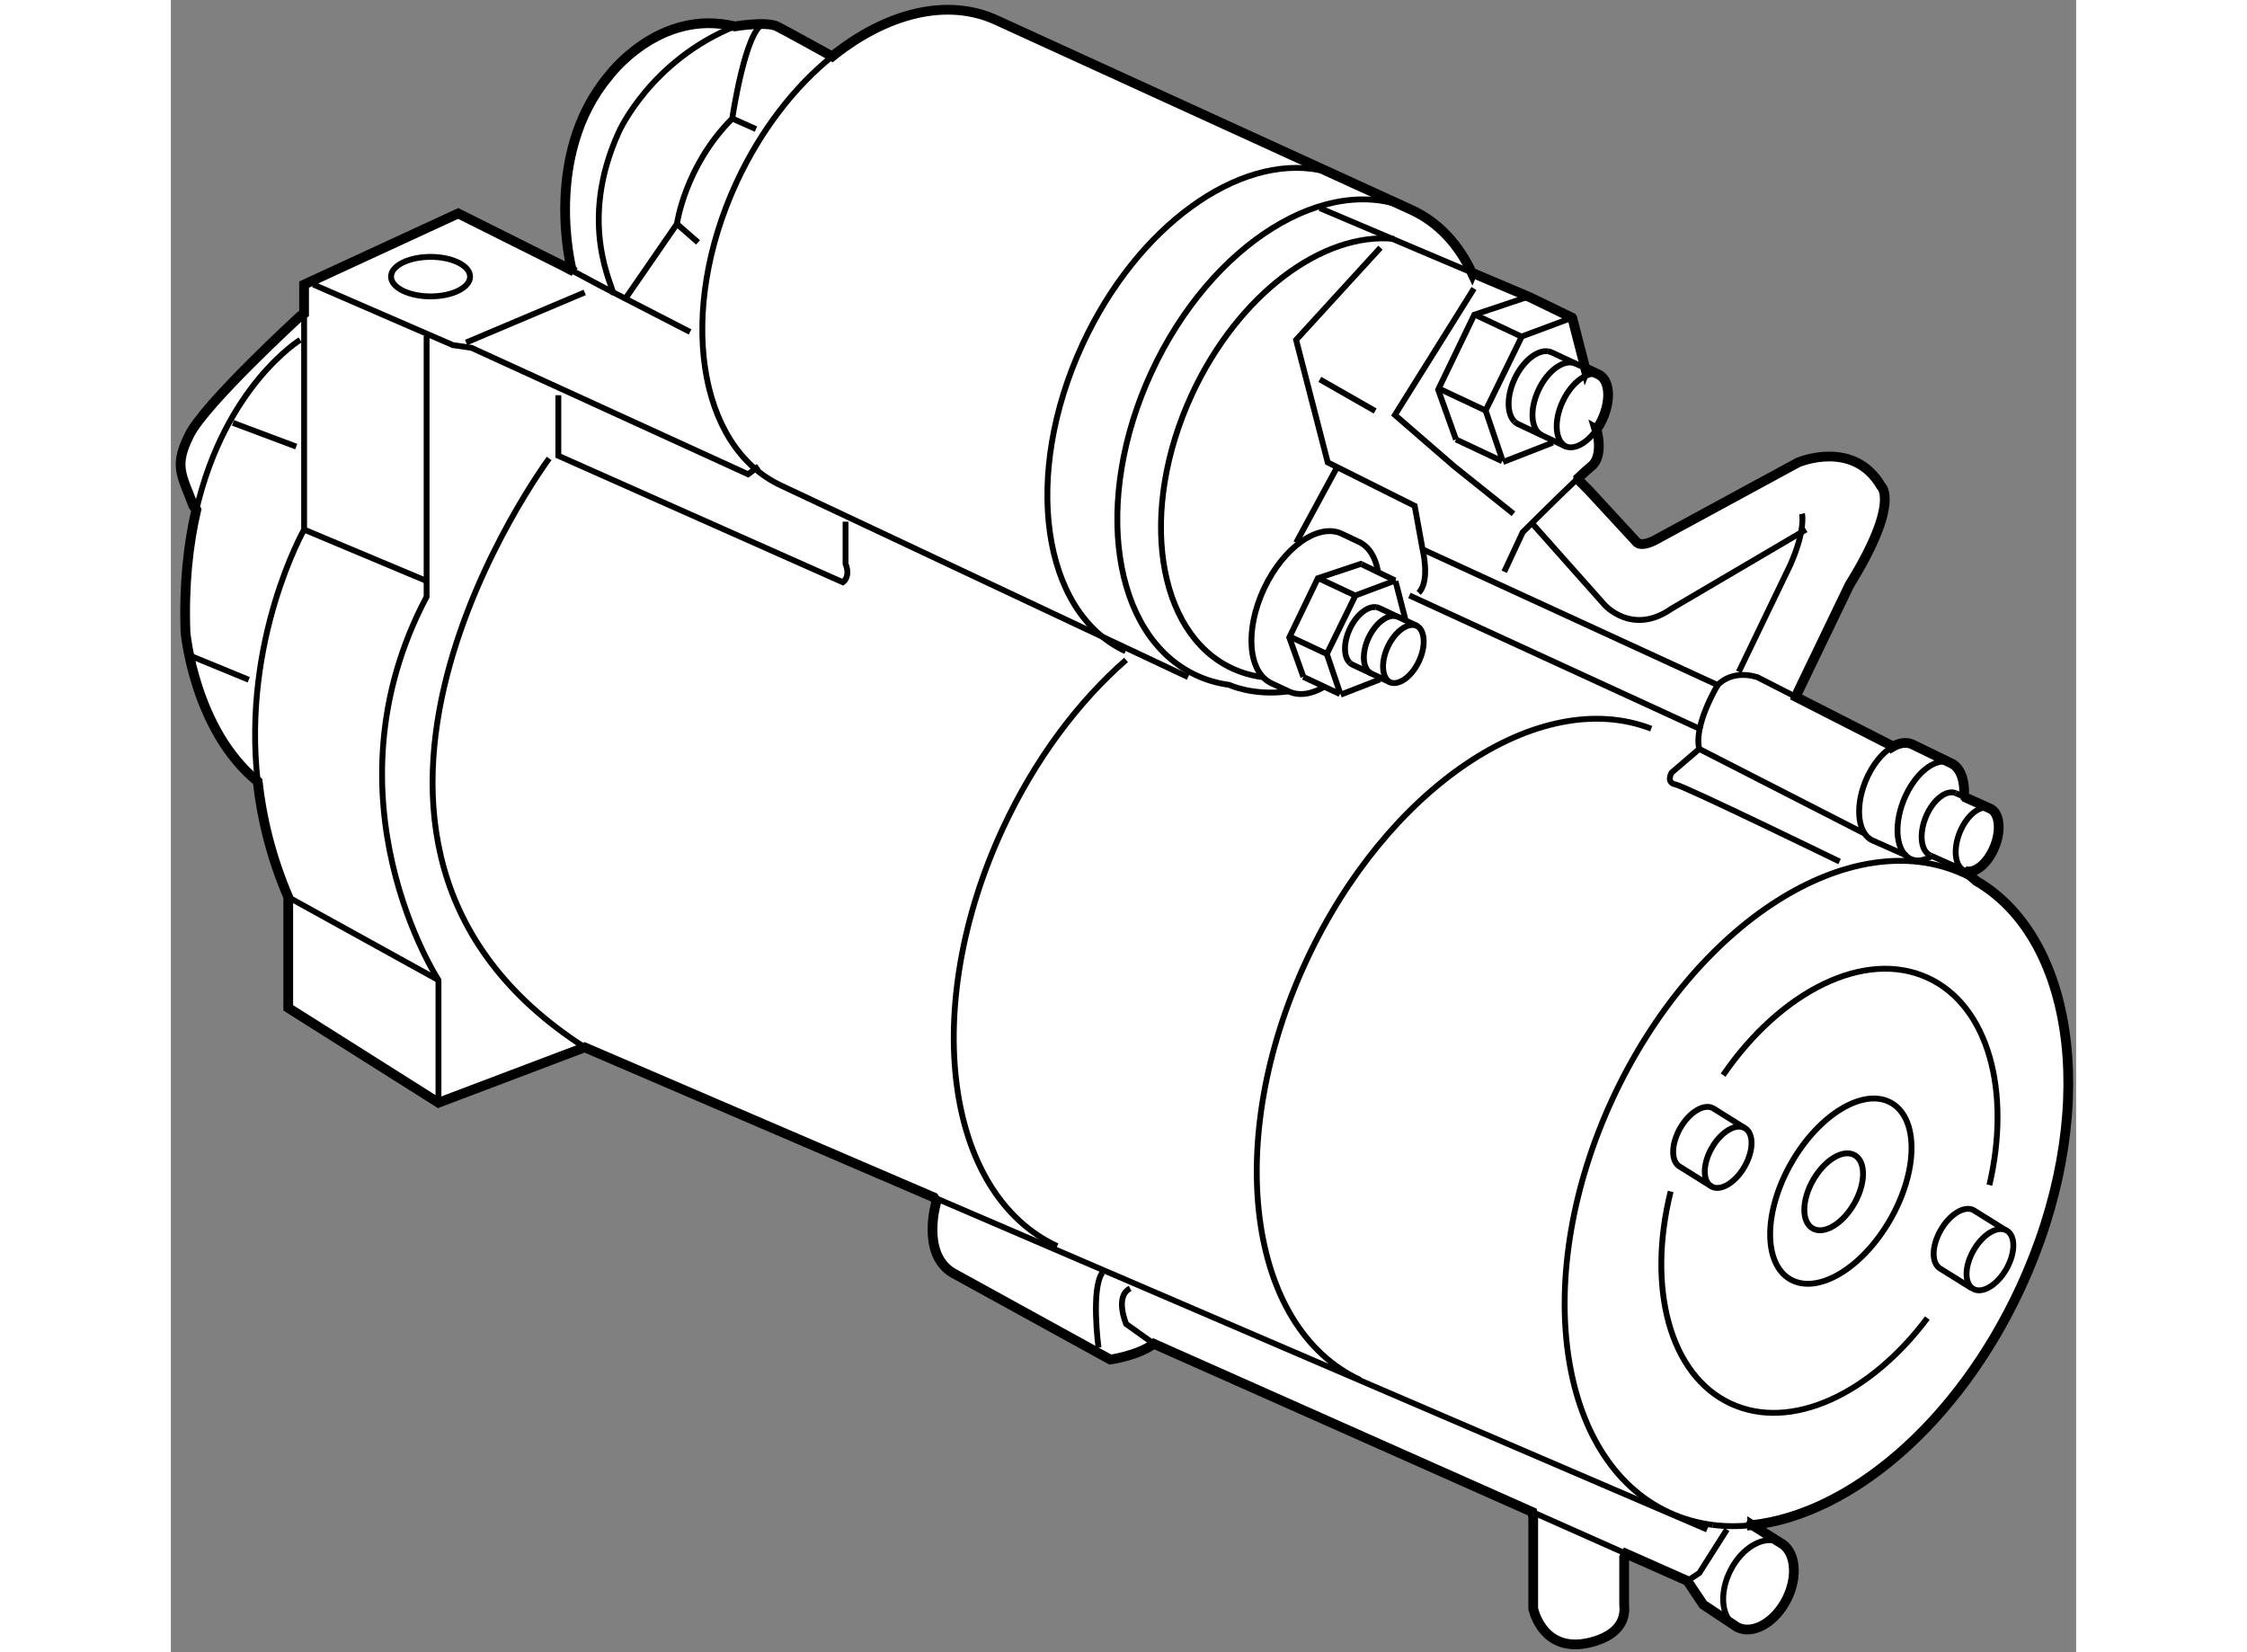 <?xml version="1.0" encoding="utf-8"?>
<!-- Generator: Adobe Illustrator 15.1.0, SVG Export Plug-In . SVG Version: 6.00 Build 0)  -->
<!DOCTYPE svg PUBLIC "-//W3C//DTD SVG 1.1//EN" "http://www.w3.org/Graphics/SVG/1.1/DTD/svg11.dtd">
<svg version="1.1" xmlns="http://www.w3.org/2000/svg" xmlns:xlink="http://www.w3.org/1999/xlink" x="0px" y="0px" width="244.8px"
	 height="180px" viewBox="63.3 66.245 97.767 84.782" enable-background="new 0 0 244.8 180" xml:space="preserve">
	
<rect x="63.3" y="66.245" width="97.767" height="84.782" fill="#808080" stroke="none"/>
	
<g><path fill="#FFFFFF" stroke="#000000" stroke-width="0.5" d="M155.311,107.131c0.064-0.848-0.186-1.537-0.704-1.744l0,0
			l-1.97-0.957c-0.305-0.123-0.656-0.062-1.005,0.143l-0.034-0.065l-4.9-2.498l0.102-0.273l2.636-5.477
			c2.637-4.258,1.622-5.07,1.622-5.07c-1.42-2.433-4.258-1.215-4.258-1.215l-7.098,3.853c-1.016,0.608-1.218,0.203-1.218,0.203
			l-2.435-2.638l-0.515-0.515l-0.012-0.107c0.284-0.267,0.521-0.481,0.662-0.594c0.677-0.541,0.271-1.892,0.271-1.892l0.002,0.001
			c0.104-0.151,0.2-0.318,0.284-0.497c0.479-1.017,0.396-2.06-0.182-2.331l-0.642-0.301l-0.021,0.054l-0.676-2.625l-0.024-0.044
			l-2.18-1.054l0,0l-2.924-1.239l-0.013,0.031c-0.683-1.478-1.726-2.623-3.106-3.261l0,0l-21.294-9.734
			c-2.552-1.181-5.681-0.366-8.444,1.856l0,0c-0.532-0.295-2.369-1.313-2.831-1.543c-0.541-0.27-2.163,0-2.163,0
			c-3.921-0.946-6.49,2.569-6.49,2.569c-3.38,4.056-1.893,9.87-1.893,9.87l0.117,0.143l-0.522-0.278l-5.408-2.704l-7.909,3.65v1.487
			l-0.203,0.135c0,0-4.868,4.462-5.679,6.085c-0.811,1.622-0.406,2.028,0.203,3.651l0.149,0.199
			c-0.414,1.773-0.643,3.858-0.555,6.29c0,0,0.458,5.014,3.703,7.649l0,0c0.211,1.891,0.693,3.894,1.57,5.939v5.679l7.708,4.867
			l7.503-2.84l17.918,7.698l0.132,0.212c0,0-0.811,2.635,0.812,3.649l8.112,4.462c0,0,1.42-0.201,2.231-0.81l19.422,8.633
			l0.047,0.29v4.665c0,0,0.406,2.027,2.434,1.824c0,0,2.435-0.201,2.232-2.027v-2.435l0.099-0.179l3.145,1.396l0.813,1.217
			l1.748,1.16l0,0c0.801,0.403,1.938-0.246,2.541-1.445c0.602-1.202,0.44-2.501-0.358-2.905l0,0l-1.418-0.892v0.001
			c5.014-0.552,10.544-5.21,13.766-12.172c4.03-8.7,2.979-17.827-2.267-20.881l-0.597-0.524c0.497,0.199,1.187-0.355,1.542-1.239
			c0.354-0.883,0.241-1.762-0.254-1.961l0,0l-1.332-0.598L155.311,107.131z"></path><polyline fill="none" stroke="#000000" stroke-width="0.3" points="83.977,80.178 85.481,80.981 89.943,83.28 		"></polyline><path fill="none" stroke="#000000" stroke-width="0.3" d="M67.755,106.343c-0.816-7.294,2.382-12.922,2.382-12.922V82.333"></path><line fill="none" stroke="#000000" stroke-width="0.3" x1="142.133" y1="144.732" x2="102.454" y2="127.687"></line><path fill="none" stroke="#000000" stroke-width="0.3" d="M110.901,135.401c0,0-0.406-3.042,0.203-3.854"></path><path fill="none" stroke="#000000" stroke-width="0.3" d="M113.74,135.2l-1.419-1.015c0,0-0.609-1.421,0.203-1.826"></path><path fill="none" stroke="#000000" stroke-width="0.3" d="M77.032,122.828v-6.289c0,0-6.085-9.326-0.609-19.673V83.482"></path><line fill="none" stroke="#000000" stroke-width="0.3" x1="70.137" y1="93.421" x2="76.423" y2="96.058"></line><line fill="none" stroke="#000000" stroke-width="0.3" x1="69.325" y1="112.282" x2="77.032" y2="116.539"></line><path fill="none" stroke="#000000" stroke-width="0.3" d="M82.71,89.77c0,0-14.602,19.674,1.826,30.219"></path><path fill="none" stroke="#000000" stroke-width="0.3" d="M69.934,83.686c0,0-3.845,2.356-5.327,8.718"></path><line fill="none" stroke="#000000" stroke-width="0.3" x1="64.392" y1="99.933" x2="67.296" y2="101.127"></line><line fill="none" stroke="#000000" stroke-width="0.3" x1="66.486" y1="87.944" x2="69.731" y2="89.161"></line><ellipse transform="matrix(0.868 0.497 -0.497 0.868 82.982 -57.192)" fill="none" stroke="#000000" stroke-width="0.3" cx="148.96" cy="127.335" rx="2.925" ry="5.214"></ellipse><path fill="none" stroke="#000000" stroke-width="0.3" d="M155.318,111.126c0.215,0.099,0.423,0.208,0.625,0.325"></path><path fill="none" stroke="#000000" stroke-width="0.3" d="M142.432,144.496c-0.782-0.099-1.541-0.309-2.263-0.645
			c-5.782-2.677-7.076-12.169-2.895-21.21c4.185-9.037,12.263-14.193,18.044-11.516"></path><path fill="none" stroke="#000000" stroke-width="0.3" d="M144.444,144.504c-0.683,0.075-1.356,0.074-2.013-0.008"></path><path fill="none" stroke="#000000" stroke-width="0.3" d="M153.433,133.882c-2.932,3.907-6.996,5.82-10.082,4.391
			c-3.163-1.463-4.314-5.983-3.09-10.889"></path><path fill="none" stroke="#000000" stroke-width="0.3" d="M142.952,121.414c2.957-4.306,7.275-6.487,10.514-4.988
			c3.108,1.438,4.273,5.827,3.15,10.632"></path><path fill="none" stroke="#000000" stroke-width="0.3" d="M126.975,77.017c-4.32-2-10.298,1.724-13.352,8.319
			c-3.053,6.597-2.026,13.563,2.296,15.563c0.54,0.251,1.106,0.412,1.688,0.489c0,0,1.212,0.584,3.055,0.335"></path><path fill="none" stroke="#000000" stroke-width="0.3" d="M119.296,100.989c-0.526-0.071-1.038-0.217-1.527-0.441
			c-3.905-1.808-4.834-8.104-2.075-14.065c2.382-5.143,6.729-8.353,10.385-7.977"></path><path fill="none" stroke="#000000" stroke-width="0.3" d="M97.236,69.138c-1.917,1.542-3.658,3.762-4.909,6.463
			c-3.053,6.597-2.025,13.564,2.297,15.564l20.875,9.826"></path><path fill="none" stroke="#000000" stroke-width="0.3" d="M112.292,99.664c-4.322-2-5.309-9.055-2.207-15.759
			c2.809-6.066,8.004-9.764,12.17-8.928"></path><path fill="none" stroke="#000000" stroke-width="0.3" d="M124.319,137.05c-5.78-2.675-7.021-12.281-2.776-21.459
			c4.141-8.944,11.97-14.176,17.72-11.954"></path><path fill="none" stroke="#000000" stroke-width="0.3" d="M108.781,130.189c-5.782-2.674-7.032-12.263-2.796-21.42
			c1.647-3.554,3.878-6.52,6.331-8.662"></path><ellipse transform="matrix(0.868 0.497 -0.497 0.868 82.878 -57.018)" fill="none" stroke="#000000" stroke-width="0.3" cx="148.662" cy="127.344" rx="1.215" ry="2.166"></ellipse><ellipse transform="matrix(0.868 0.497 -0.497 0.868 85.772 -60.523)" fill="none" stroke="#000000" stroke-width="0.3" cx="156.58" cy="130.862" rx="0.968" ry="1.725"></ellipse><path fill="none" stroke="#000000" stroke-width="0.3" d="M155.723,132.359l-1.624-1.013c-0.465-0.268-0.456-1.15,0.019-1.979
			c0.472-0.827,1.234-1.281,1.698-1.017l1.622,1.014"></path><path fill="none" stroke="#000000" stroke-width="0.3" d="M144.052,126.112c-0.475,0.826-1.233,1.281-1.698,1.015
			c-0.464-0.265-0.457-1.152,0.019-1.979c0.471-0.827,1.233-1.281,1.697-1.015C144.532,124.398,144.525,125.284,144.052,126.112z"></path><path fill="none" stroke="#000000" stroke-width="0.3" d="M142.354,127.127l-1.622-1.014c-0.465-0.266-0.457-1.151,0.018-1.979
			c0.473-0.826,1.233-1.281,1.696-1.016l1.624,1.015"></path><path fill="none" stroke="#000000" stroke-width="0.3" d="M155.347,110.927c-0.495-0.198-0.609-1.077-0.255-1.961
			c0.356-0.885,1.047-1.439,1.543-1.239"></path><path fill="none" stroke="#000000" stroke-width="0.3" d="M155.311,107.131c-0.005,0.063-0.012,0.128-0.02,0.192"></path><path fill="none" stroke="#000000" stroke-width="0.3" d="M153.627,110.19c-0.35,0.209-0.706,0.273-1.012,0.148
			c-0.768-0.308-0.944-1.667-0.395-3.036c0.55-1.366,1.618-2.227,2.386-1.916"></path><path fill="none" stroke="#000000" stroke-width="0.3" d="M151.632,104.572c-0.527,0.311-1.047,0.95-1.38,1.774
			c-0.551,1.369-0.374,2.727,0.394,3.037l1.73,0.769"></path><line fill="none" stroke="#000000" stroke-width="0.3" x1="154.889" y1="106.944" x2="155.303" y2="107.129"></line><path fill="none" stroke="#000000" stroke-width="0.3" d="M153.601,110.145c-0.496-0.198-0.61-1.077-0.254-1.961
			c0.356-0.883,1.048-1.439,1.542-1.239"></path><line fill="none" stroke="#000000" stroke-width="0.3" x1="155.347" y1="110.927" x2="153.601" y2="110.145"></line><path fill="none" stroke="#000000" stroke-width="0.3" d="M125.368,78.954l-4.327,4.732l1.623,6.288l4.462,2.231l0.405,2.23
			c0,0,0.406,1.623-0.202,2.23"></path><line fill="none" stroke="#000000" stroke-width="0.3" x1="121.041" y1="94.097" x2="123.205" y2="90.107"></line><line fill="none" stroke="#000000" stroke-width="0.3" x1="122.259" y1="85.713" x2="125.098" y2="87.336"></line><polyline fill="none" stroke="#000000" stroke-width="0.3" points="130.168,81.049 126.111,87.539 129.153,90.175 132.195,92.609 
					"></polyline><line fill="none" stroke="#000000" stroke-width="0.3" x1="135.534" y1="90.876" x2="135.374" y2="90.717"></line><path fill="none" stroke="#000000" stroke-width="0.3" d="M133.075,93.015l3.786,4.259c0,0,1.419,1.623,3.447,0.202l6.896-4.055"></path><path fill="none" stroke="#000000" stroke-width="0.3" d="M147.001,92.609c0,0,0.203,0.812-0.607,2.636l-2.638,5.476"></path><line fill="none" stroke="#000000" stroke-width="0.3" x1="125.343" y1="101.107" x2="123.325" y2="101.892"></line><line fill="none" stroke="#000000" stroke-width="0.3" x1="126.141" y1="96.066" x2="126.676" y2="98.141"></line><polyline fill="none" stroke="#000000" stroke-width="0.3" points="123.305,101.833 122.617,99.803 124.086,96.8 126.159,96.024 
					"></polyline><line fill="none" stroke="#000000" stroke-width="0.3" x1="121.414" y1="100.98" x2="123.29" y2="101.861"></line><polyline fill="none" stroke="#000000" stroke-width="0.3" points="124.397,95.196 124.361,95.18 122.157,95.916 120.691,98.956 
			121.414,100.98 		"></polyline><line fill="none" stroke="#000000" stroke-width="0.3" x1="126.121" y1="96.03" x2="124.397" y2="95.196"></line><line fill="none" stroke="#000000" stroke-width="0.3" x1="120.752" y1="98.928" x2="122.617" y2="99.803"></line><line fill="none" stroke="#000000" stroke-width="0.3" x1="122.209" y1="95.927" x2="124.072" y2="96.803"></line><path fill="none" stroke="#000000" stroke-width="0.3" d="M125.235,95.529c-0.129-0.699-0.454-1.236-0.971-1.479l-0.883-0.417
			c-1.205-0.564-2.99,0.696-3.984,2.813c-0.996,2.118-0.827,4.294,0.378,4.861l0.887,0.416c0.539,0.254,1.193,0.143,1.841-0.249"></path><path fill="none" stroke="#000000" stroke-width="0.3" d="M127.258,98.365c-0.457-0.216-1.134,0.261-1.511,1.065
			c-0.376,0.802-0.312,1.627,0.145,1.843"></path><path fill="none" stroke="#000000" stroke-width="0.3" d="M123.786,100.247c0.044,0.045,0.096,0.082,0.152,0.107l1.895,0.892
			c0.456,0.214,1.132-0.264,1.51-1.066c0.377-0.804,0.313-1.629-0.145-1.843l-1.893-0.89c-0.054-0.025-0.107-0.039-0.167-0.047"></path><path fill="none" stroke="#000000" stroke-width="0.3" d="M125.139,97.4c-0.441-0.055-1.01,0.401-1.342,1.112
			c-0.331,0.703-0.324,1.422-0.011,1.734"></path><path fill="none" stroke="#000000" stroke-width="0.3" d="M126.274,97.902c-0.457-0.214-1.133,0.262-1.512,1.064
			c-0.377,0.805-0.313,1.629,0.145,1.844"></path><line fill="none" stroke="#000000" stroke-width="0.3" x1="134.212" y1="88.958" x2="131.66" y2="89.953"></line><polyline fill="none" stroke="#000000" stroke-width="0.3" points="131.635,89.877 130.765,87.31 132.622,83.51 135.246,82.532 		
			"></polyline><line fill="none" stroke="#000000" stroke-width="0.3" x1="129.245" y1="88.796" x2="131.617" y2="89.913"></line><polyline fill="none" stroke="#000000" stroke-width="0.3" points="133.018,81.485 132.973,81.463 130.183,82.396 128.33,86.241 
			129.245,88.796 		"></polyline><line fill="none" stroke="#000000" stroke-width="0.3" x1="128.409" y1="86.203" x2="130.765" y2="87.31"></line><line fill="none" stroke="#000000" stroke-width="0.3" x1="130.251" y1="82.409" x2="132.605" y2="83.516"></line><path fill="none" stroke="#000000" stroke-width="0.3" d="M136.634,85.491c-0.577-0.271-1.432,0.332-1.91,1.348
			c-0.477,1.015-0.395,2.059,0.182,2.33"></path><path fill="none" stroke="#000000" stroke-width="0.3" d="M135.918,85.155l-1.754-0.824c-0.065-0.031-0.136-0.05-0.208-0.059"></path><path fill="none" stroke="#000000" stroke-width="0.3" d="M132.242,87.873c0.058,0.057,0.123,0.103,0.194,0.136l2.396,1.126
			c0.476,0.223,1.139-0.147,1.625-0.851"></path><path fill="none" stroke="#000000" stroke-width="0.3" d="M133.956,84.271c-0.56-0.068-1.278,0.508-1.7,1.408
			c-0.417,0.889-0.407,1.798-0.014,2.193"></path><path fill="none" stroke="#000000" stroke-width="0.3" d="M135.391,84.907c-0.577-0.271-1.435,0.332-1.91,1.348
			c-0.477,1.015-0.396,2.058,0.182,2.329"></path><path fill="none" stroke="#000000" stroke-width="0.3" d="M135.522,90.769c-1.077,1.011-2.854,2.788-2.854,2.788l-0.946,2.026"></path><path fill="none" stroke="#000000" stroke-width="0.3" d="M127.531,94.435l15.143,6.963c0,0,0.676-0.812,2.029-0.406l1.994,1.018"></path><line fill="none" stroke="#000000" stroke-width="0.3" x1="126.855" y1="96.8" x2="141.863" y2="103.696"></line><path fill="none" stroke="#000000" stroke-width="0.3" d="M142.674,101.397c0,0-1.25,2.062-0.945,3.279l-1.42,1.217
			c0,0-0.304,0.506,0.202,0.608c0.509,0.102,8.418,3.954,8.418,3.954"></path><line fill="none" stroke="#000000" stroke-width="0.3" x1="141.729" y1="104.677" x2="150.247" y2="109.037"></line><ellipse fill="none" stroke="#000000" stroke-width="0.3" cx="76.626" cy="80.44" rx="2.028" ry="1.014"></ellipse><line fill="none" stroke="#000000" stroke-width="0.3" x1="129.862" y1="80.148" x2="130.094" y2="80.247"></line><line fill="none" stroke="#000000" stroke-width="0.3" x1="122.259" y1="76.925" x2="129.862" y2="80.148"></line><path fill="none" stroke="#000000" stroke-width="0.3" d="M97.236,69.138c0.092,0.051,0.145,0.08,0.145,0.08"></path><path fill="none" stroke="#000000" stroke-width="0.3" d="M86.023,81.387c0-0.406-1.893-3.651,0.27-8.383
			c0,0,1.623-3.651,5.949-5.409"></path><path fill="none" stroke="#000000" stroke-width="0.3" d="M86.564,81.657l2.704-3.921c0,0,0.406-2.975,2.839-5.409
			c0,0,0.676-4.597,1.623-4.867"></path><line fill="none" stroke="#000000" stroke-width="0.3" x1="92.107" y1="72.328" x2="93.324" y2="72.869"></line><line fill="none" stroke="#000000" stroke-width="0.3" x1="89.268" y1="77.736" x2="90.35" y2="78.683"></line><polyline fill="none" stroke="#000000" stroke-width="0.3" points="70.61,80.846 77.775,83.955 78.721,84.091 92.919,90.581 
			93.459,90.175 		"></polyline><path fill="none" stroke="#000000" stroke-width="0.3" d="M83.183,86.525v3.109l14.603,6.49c0,0,0.405-0.271,0.135-0.946v-2.163"></path><line fill="none" stroke="#000000" stroke-width="0.3" x1="78.451" y1="83.821" x2="84.536" y2="81.251"></line><path fill="none" stroke="#000000" stroke-width="0.3" d="M143.68,149.745c-0.802-0.4-0.963-1.7-0.359-2.901
			c0.602-1.202,1.739-1.85,2.542-1.449"></path><line fill="none" stroke="#000000" stroke-width="0.3" x1="137.974" y1="145.972" x2="133.162" y2="143.833"></line><polyline fill="none" stroke="#000000" stroke-width="0.3" points="143.147,144.732 141.729,146.964 141.118,147.368 		"></polyline><line fill="none" stroke="#000000" stroke-width="0.3" x1="144.163" y1="144.326" x2="144.444" y2="144.503"></line></g>


</svg>